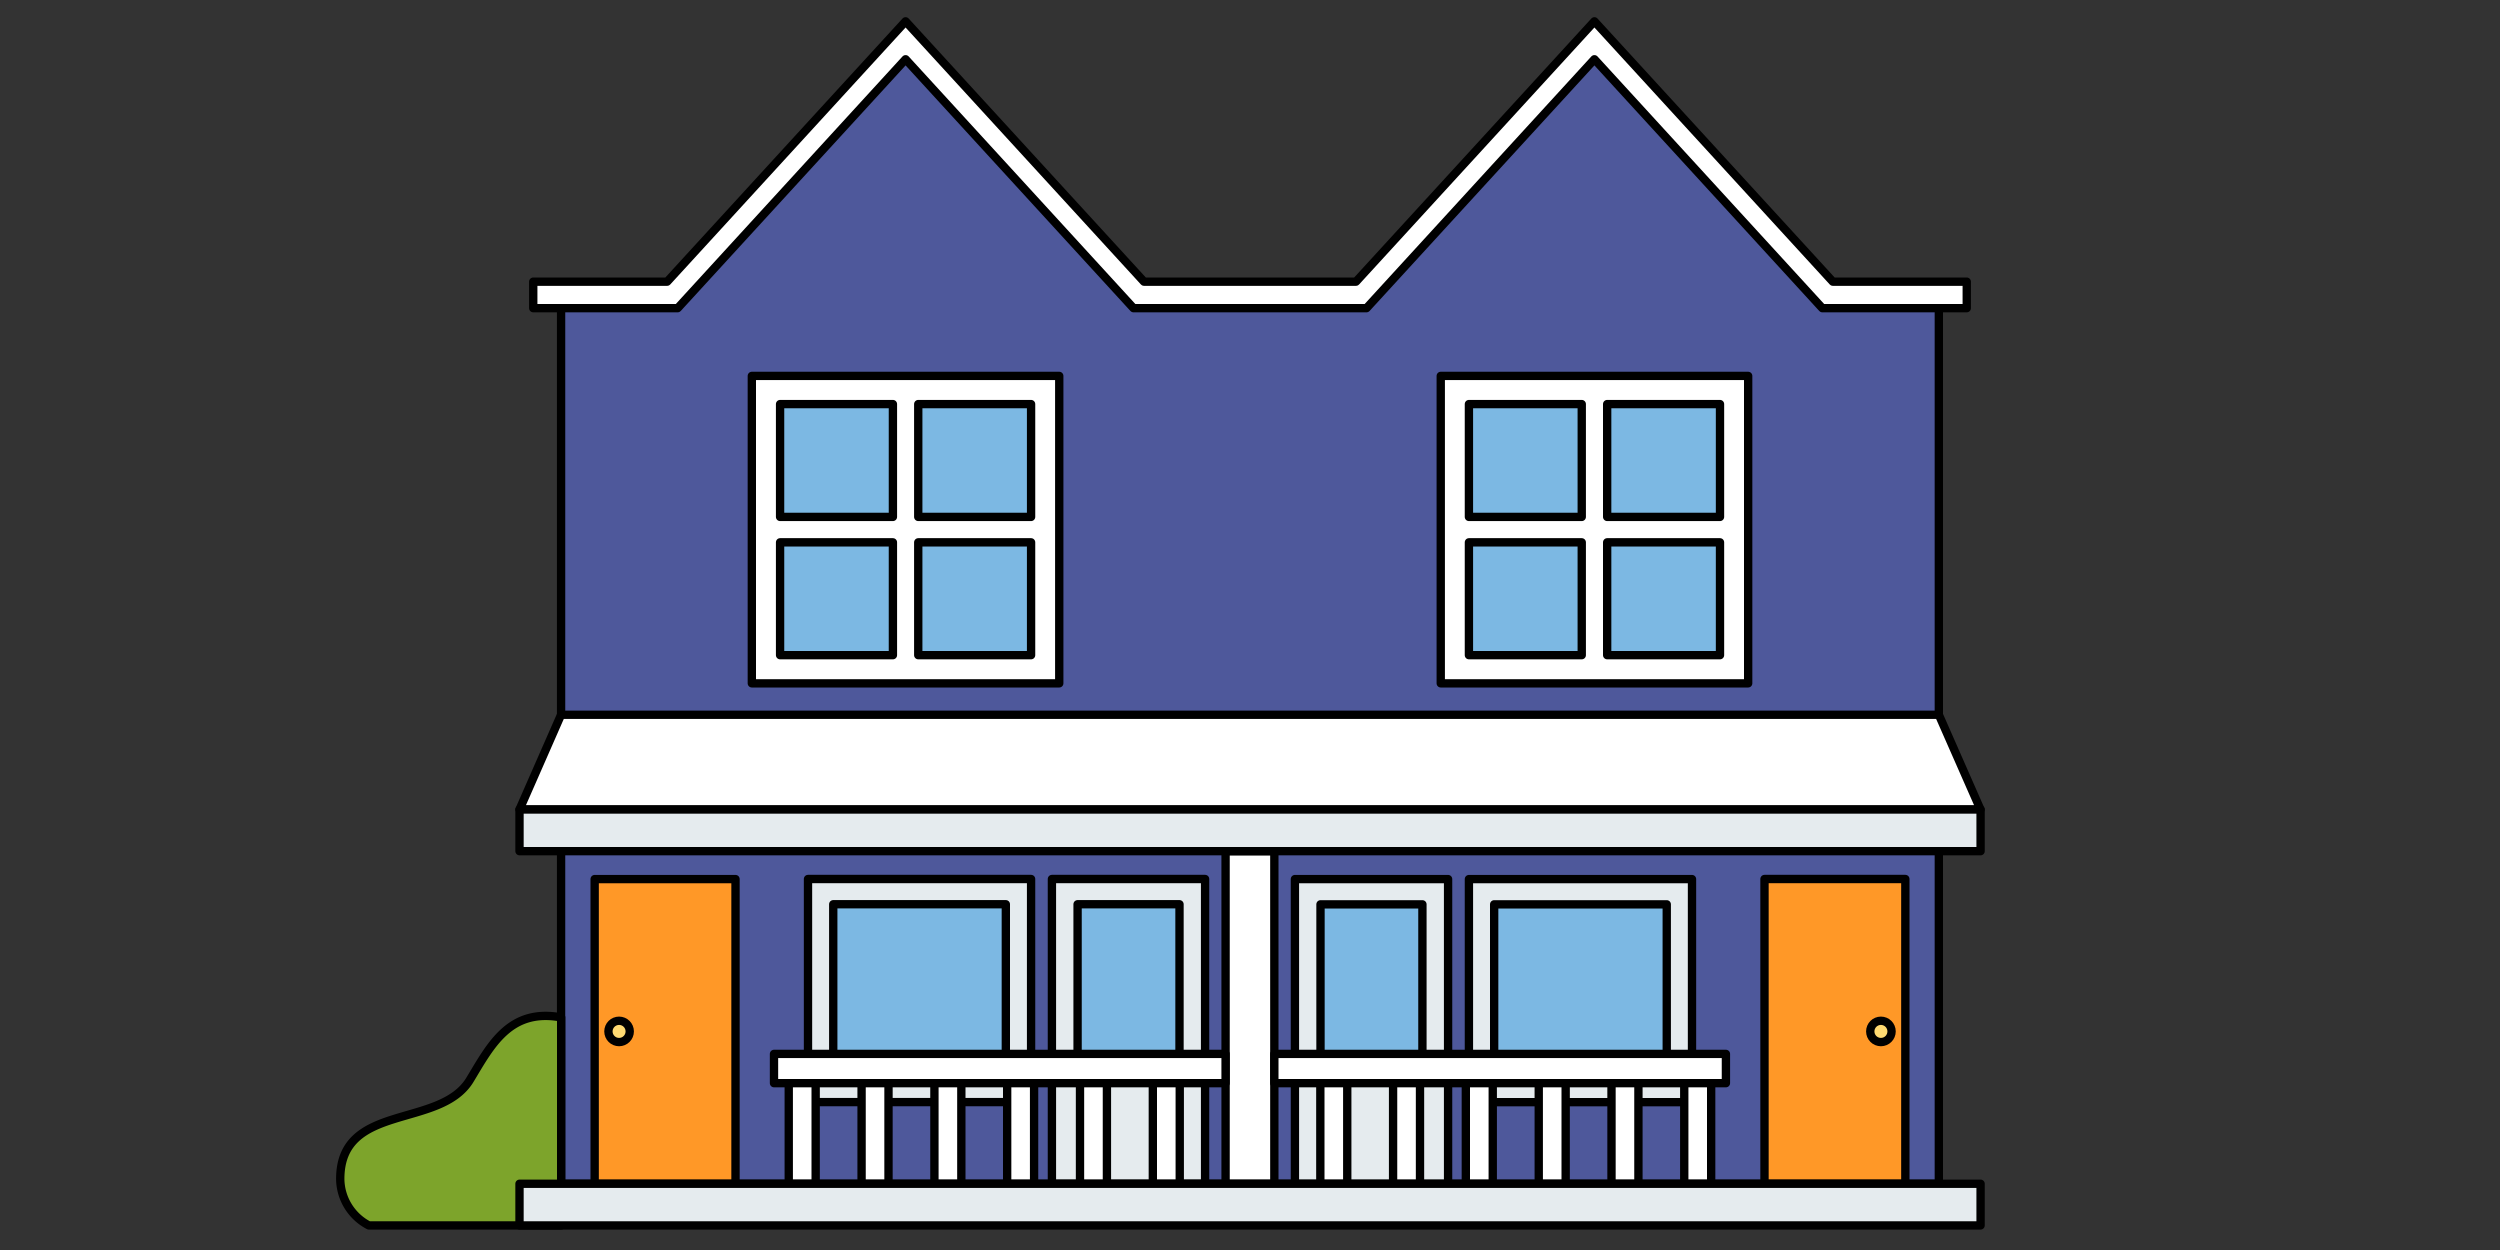 <svg id="Layer_1" data-name="Layer 1" xmlns="http://www.w3.org/2000/svg" viewBox="0 0 300 150"><rect x="0" y="0" width="300" height="150" fill="#333333" stroke="none"/><defs><style>.cls-1{fill:#fff;}.cls-1,.cls-2,.cls-3,.cls-4,.cls-5,.cls-6,.cls-7{stroke:#000;stroke-linecap:round;stroke-linejoin:round;}.cls-2{fill:#4e589b;}.cls-3{fill:#7da42b;}.cls-4{fill:#e5ebee;}.cls-5{fill:#7cb8e3;}.cls-6{fill:#ff9827;}.cls-7{fill:#ffda72;}</style></defs><polygon class="cls-1" points="219.94 33.8 191.33 2.56 162.72 33.8 137.28 33.8 108.67 2.56 80.06 33.8 63.99 33.8 63.99 36.98 77.15 36.98 81.32 36.98 136.02 36.98 140.19 36.98 159.81 36.98 163.98 36.98 218.68 36.98 222.85 36.98 236.01 36.98 236.01 33.8 219.94 33.8"/><polygon class="cls-2" points="218.68 36.98 191.33 7.11 163.98 36.98 136.02 36.98 108.67 7.11 81.32 36.98 67.33 36.98 67.33 142.05 232.66 142.05 232.66 36.98 218.68 36.98"/><path class="cls-3" d="M67.34,122.09c-6.18-1.14-8.44,3.33-10.94,7.47-3.57,5.94-15.57,2.69-15.57,11.91a6.35,6.35,0,0,0,3.43,5.58H67.34Z"/><rect class="cls-4" x="126.23" y="105.48" width="18.38" height="36.56"/><rect class="cls-4" x="96.96" y="105.48" width="26.77" height="26.77"/><rect class="cls-5" x="99.99" y="108.51" width="20.71" height="20.71"/><rect class="cls-5" x="129.31" y="108.51" width="12.23" height="20.71"/><rect class="cls-1" x="90.22" y="45.11" width="36.89" height="36.89"/><rect class="cls-5" x="110.19" y="48.49" width="13.54" height="13.54"/><rect class="cls-5" x="93.61" y="48.49" width="13.54" height="13.54"/><rect class="cls-5" x="110.19" y="65.08" width="13.54" height="13.54"/><rect class="cls-5" x="93.61" y="65.08" width="13.54" height="13.54"/><rect class="cls-1" x="172.89" y="45.11" width="36.89" height="36.89"/><rect class="cls-5" x="192.86" y="48.49" width="13.54" height="13.54"/><rect class="cls-5" x="176.27" y="48.49" width="13.54" height="13.54"/><rect class="cls-5" x="192.86" y="65.08" width="13.54" height="13.54"/><rect class="cls-5" x="176.27" y="65.08" width="13.54" height="13.54"/><polygon class="cls-1" points="237.66 97.14 62.34 97.14 67.33 85.77 232.66 85.77 237.66 97.14"/><rect class="cls-1" x="147.07" y="102.14" width="5.85" height="39.91"/><rect class="cls-4" x="155.39" y="105.48" width="18.38" height="36.56" transform="translate(329.16 247.53) rotate(-180)"/><rect class="cls-4" x="176.27" y="105.48" width="26.77" height="26.77" transform="translate(379.31 237.74) rotate(-180)"/><rect class="cls-5" x="179.3" y="108.51" width="20.71" height="20.71" transform="translate(379.31 237.74) rotate(-180)"/><rect class="cls-5" x="158.47" y="108.51" width="12.23" height="20.71" transform="translate(329.16 237.74) rotate(-180)"/><rect class="cls-1" x="152.93" y="126.47" width="54.19" height="3.51" transform="translate(360.04 256.45) rotate(-180)"/><rect class="cls-1" x="202.12" y="129.98" width="3.23" height="12.07" transform="translate(407.46 272.03) rotate(-180)"/><rect class="cls-1" x="193.38" y="129.98" width="3.23" height="12.07" transform="translate(389.99 272.03) rotate(-180)"/><rect class="cls-1" x="184.64" y="129.98" width="3.23" height="12.07" transform="translate(372.52 272.03) rotate(-180)"/><rect class="cls-1" x="175.91" y="129.98" width="3.23" height="12.07" transform="translate(355.04 272.03) rotate(-180)"/><rect class="cls-1" x="167.17" y="129.98" width="3.23" height="12.07" transform="translate(337.57 272.03) rotate(-180)"/><rect class="cls-1" x="158.43" y="129.98" width="3.23" height="12.07" transform="translate(320.1 272.03) rotate(-180)"/><rect class="cls-1" x="92.88" y="126.47" width="54.19" height="3.51"/><rect class="cls-1" x="94.65" y="129.98" width="3.23" height="12.07"/><rect class="cls-1" x="103.39" y="129.98" width="3.23" height="12.07"/><rect class="cls-1" x="112.13" y="129.98" width="3.23" height="12.07"/><rect class="cls-1" x="120.86" y="129.98" width="3.23" height="12.07"/><rect class="cls-1" x="129.6" y="129.98" width="3.23" height="12.07"/><rect class="cls-1" x="138.34" y="129.98" width="3.23" height="12.07"/><rect class="cls-6" x="211.74" y="105.48" width="16.9" height="36.56"/><circle class="cls-7" cx="225.71" cy="123.77" r="1.28"/><rect class="cls-6" x="71.36" y="105.48" width="16.9" height="36.56" transform="translate(159.62 247.53) rotate(-180)"/><circle class="cls-7" cx="74.29" cy="123.77" r="1.28"/><rect class="cls-4" x="62.34" y="97.14" width="175.33" height="5"/><rect class="cls-4" x="62.34" y="142.05" width="175.33" height="5"/></svg>